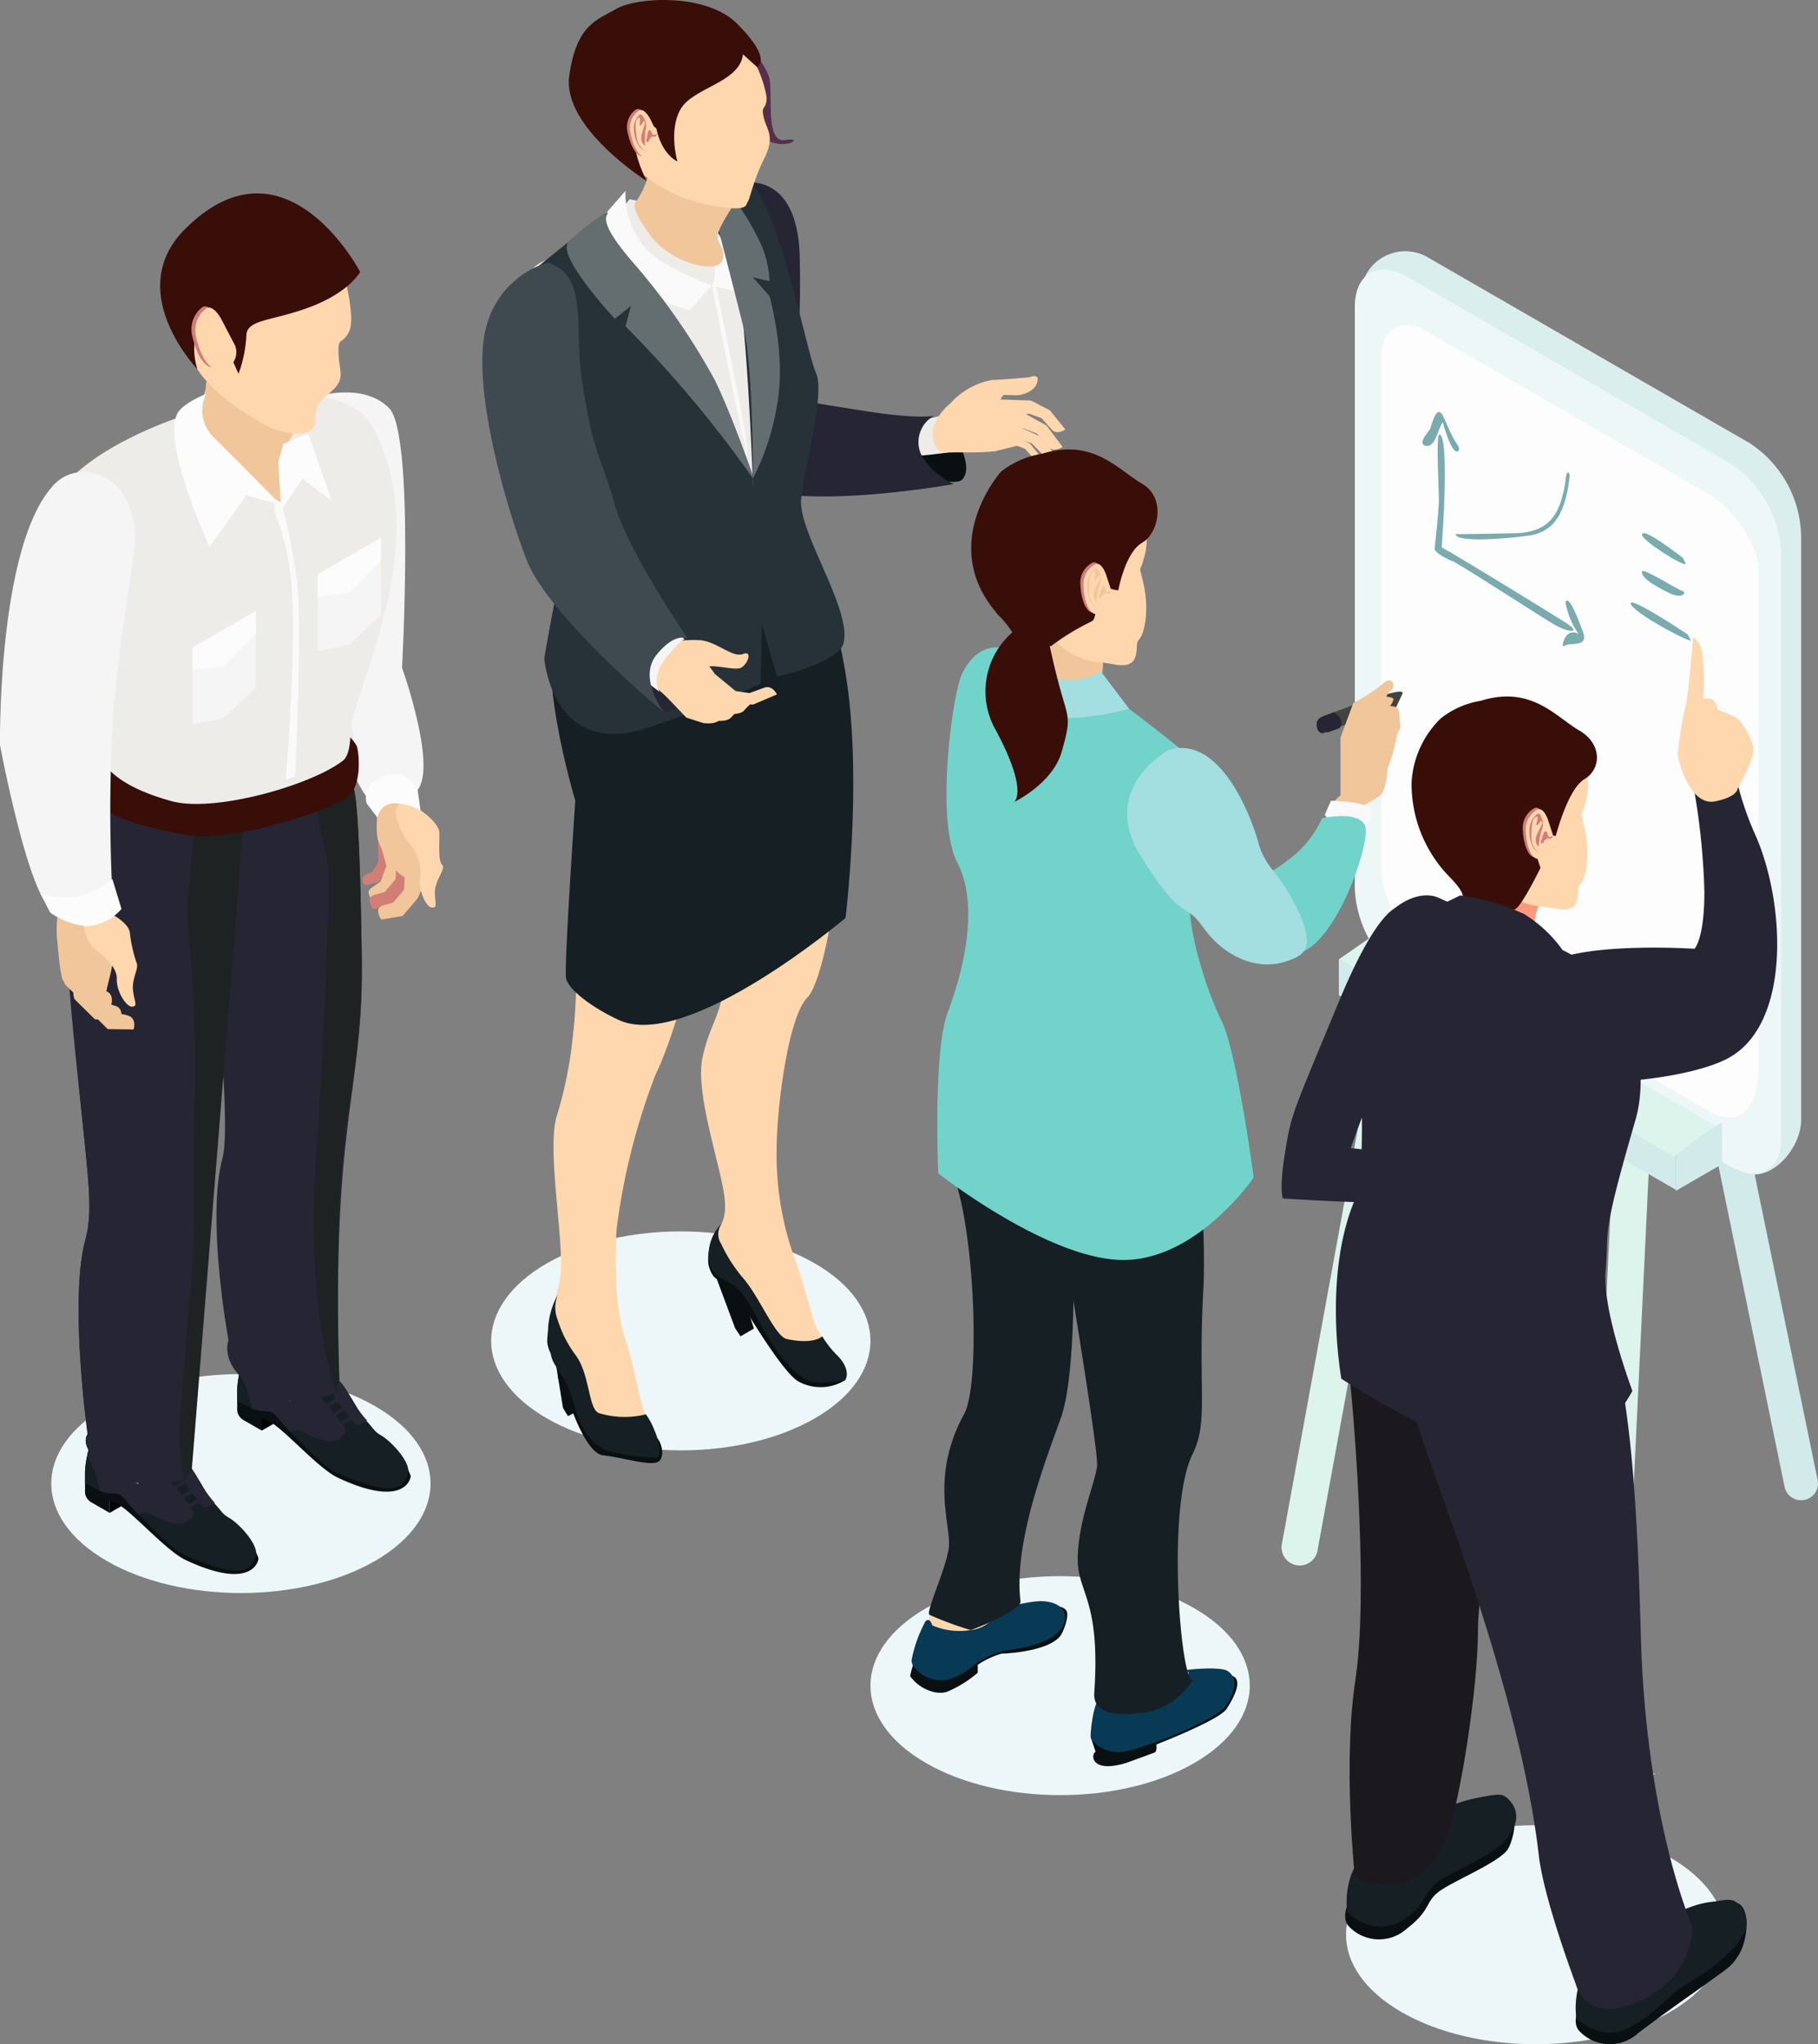 <svg xmlns="http://www.w3.org/2000/svg" xmlns:xlink="http://www.w3.org/1999/xlink" width="152.911" height="171.95" viewBox="0 0 152.911 171.95"><rect x="0" y="0" width="152.911" height="171.95" fill="#808080" stroke="none"/><defs><clipPath id="a"><rect width="152.911" height="171.95" fill="none"/></clipPath><clipPath id="c"><rect width="0.625" height="2.077" fill="none"/></clipPath></defs><g clip-path="url(#a)"><path d="M266.907,400.726c-6.23,3.6-6.23,9.43,0,13.026s16.33,3.6,22.559,0,6.227-9.43,0-13.023S273.137,397.133,266.907,400.726Z" transform="translate(-257.923 -282.451)" fill="#edf7f9" style="mix-blend-mode:multiply;isolation:isolate"/><path d="M266.907,400.726c-6.23,3.6-6.23,9.43,0,13.026s16.33,3.6,22.559,0,6.227-9.43,0-13.023S273.137,397.133,266.907,400.726Z" transform="translate(-220.923 -294.451)" fill="#edf7f9" style="mix-blend-mode:multiply;isolation:isolate"/><path d="M266.907,400.726c-6.23,3.6-6.23,9.43,0,13.026s16.33,3.6,22.559,0,6.227-9.43,0-13.023S273.137,397.133,266.907,400.726Z" transform="translate(-189.021 -265.451)" fill="#edf7f9" style="mix-blend-mode:multiply;isolation:isolate"/><path d="M266.907,400.726c-6.23,3.6-6.23,9.43,0,13.026s16.33,3.6,22.559,0,6.227-9.43,0-13.023S273.137,397.133,266.907,400.726Z" transform="translate(-149.021 -244.5)" fill="#edf7f9" style="mix-blend-mode:multiply;isolation:isolate"/><g transform="translate(0 0.001)"><g clip-path="url(#a)"><path d="M54.875,78.453c-.073.111-.711.047-1.136.521-.636.707-1.05,2.075-.427,2.7a3.487,3.487,0,0,0,4.9.173c2.036-1.562,1.488-2.226,2.719-3.125s5.168-2.491,5.783-3.582,1.029-4.045-.487-4.235-5.951-.593-11.35,7.55" transform="translate(60.138 80.362)" fill="#0a0f11"/><path d="M54.606,75.262a15.065,15.065,0,0,0-1.133,2.126,6.888,6.888,0,0,0-.356,3.223s2,2.036,4.352.824c2.4-1.238,1.866-2.594,3.644-3.622s4.051-1.983,5.046-2.978,1.817-2.51.438-3.8c-.438-.41-.747-.41-2.662-.021-2.041.414-4.647,1.793-6.163,1.125s-3.166,3.127-3.166,3.127" transform="translate(60.202 80.238)" fill="#161f23"/><path d="M63.974,82.6c-.075.111-.715.047-1.144.525-.64.711-1.059,2.09-.429,2.717a3.513,3.513,0,0,0,4.933.175c2.049-1.575,5.074-3.674,6.314-4.579s1.629-1.08,2.25-2.177,1.035-4.077-.491-4.267-6-.6-11.433,7.606" transform="translate(70.445 85.007)" fill="#0a0f11"/><path d="M63.645,79.439A15.006,15.006,0,0,0,62.5,81.582a6.937,6.937,0,0,0-.359,3.247s2.017,2.049,4.384.828c2.419-1.247,3.178-2.719,4.974-3.755a16.64,16.64,0,0,0,3.78-2.892c1-1,1.829-2.532.44-3.834-.44-.412-.751-.412-2.681-.019-2.056.416-4.681,1.806-6.207,1.133s-3.189,3.149-3.189,3.149" transform="translate(70.445 84.94)" fill="#161f23"/><path d="M16.808,34.24,16.437,35.4a.539.539,0,0,1-.032.07l-.668,1.033a.294.294,0,0,1-.166.12l-.862.235a.286.286,0,0,1-.333-.149c-.109-.222-.192-.559.164-.7L15,35.826a.3.3,0,0,0,.139-.115l.44-.7a.3.3,0,0,0,.045-.16l-.036-1.437a.286.286,0,0,1,.346-.288A1.14,1.14,0,0,1,16.8,34.17Z" transform="translate(16.203 37.57)" fill="#d27e76"/><path d="M17.513,34.089l-.173,1.7-.713,1.787-1.6.867s-.958-.7-.228-1.193l.728-.5.5-1.317-.651-2.369A1.65,1.65,0,0,1,17.483,34Z" transform="translate(16.476 37.406)" fill="#f1c69b"/><path d="M18.585,35.138,17.876,36.7l-1.249,1.462-1.8.307s-.683-.967.166-1.2l.847-.235.9-1.086.141-2.455a1.65,1.65,0,0,1,1.7,1.558Z" transform="translate(16.534 37.992)" fill="#d27e76"/><path d="M17.944,32.886s-1.819-2.118-2.5-1.441-.668,2.918-.527,3.58,2.071,4.666,3.731,3.006c.433-.435.99-2.833-.709-5.144" transform="translate(16.843 35.525)" fill="#f1c69b"/><path d="M18.916,35.558l-.709,1.558-1.249,1.462-1.8.307s-.683-.967.166-1.2l.85-.237.9-1.084.141-2.455a1.65,1.65,0,0,1,1.7,1.558Z" transform="translate(16.909 38.468)" fill="#f1c69b"/><path d="M12.7,19.4c.181-1.518,1.462-4.13,3.8-2.783s3.055,4.337,2.8,8.331-1.526,9.937-.717,12.314,1.742,1.7,1.742,6.118.85,6.372.85,6.372l-2.591.6S13.868,40.233,13.7,38.7c0,0-1.744-13.015-.995-19.307" transform="translate(14.2 18.425)" fill="#f1c69b"/><path d="M16.541,32.791a.274.274,0,0,0,.034.036.274.274,0,0,1-.034-.036" transform="translate(18.767 37.203)" fill="#a6c3d0"/><path d="M16.421,32.539a.734.734,0,0,0,.043.2.734.734,0,0,1-.043-.2" transform="translate(18.631 36.917)" fill="#a6c3d0"/><path d="M16.614,32.865l.03.028-.03-.028" transform="translate(18.85 37.287)" fill="#a6c3d0"/><path d="M16.909,31.836s2.359,1.321,2.359,2.455-.094,2.312.237,2.643-.613,1.274-.613,2.265.235,1.321-.237,1.321-1.18-1.415-.99-2.5a3.807,3.807,0,0,0-.943-2.927c-.544-.542-1.323-2.406-1.087-2.877s.386-.956,1.274-.378" transform="translate(17.689 35.821)" fill="#ffd7af"/><path d="M20.822,49.11c2.058-1.648-1.108-10.485-1.108-10.485s1.084-19.672-1.1-21.854-6-.976-6-.976S11.052,42.316,17,49.849c.412.521,1.259-.837,1.906-.98.728-.16,1.537.542,1.913.241" transform="translate(14.102 17.544)" fill="#f6f5f5"/><path d="M13.214,55.369v.472l-2.9,1.674V56.426Z" transform="translate(11.704 62.82)"/><path d="M9.36,55.745c.013.288.307-.871.689-.651l1.368,1.676v1.089l-1.464-.843a1.109,1.109,0,0,1-.578-.681,2.033,2.033,0,0,1-.015-.589" transform="translate(10.603 62.476)" fill="#0a0f11"/><path d="M9.345,56.39v1.358a8.138,8.138,0,0,0,2.4,1.2c1.076.2,4.291,4.024,6.071,4.858,5.595,2.623,6.16.07,6.118-.166A5.227,5.227,0,0,0,21.7,60.958c-1.072-.617-2.066-2.717-2.579-3.546s-1.688-2.568-2.523-2.085a34.059,34.059,0,0,0-2.788,2.085s-2.747-1.494-3.187-2.243a5.808,5.808,0,0,1-.587-1.851,10.99,10.99,0,0,0-.689,3.072" transform="translate(10.603 60.493)" fill="#0a0f11"/><path d="M10.247,55.451a5.628,5.628,0,0,1-.572-1.759,1.61,1.61,0,0,1,.572-.446c.873-.5,2.092.145,2.892.946a19.4,19.4,0,0,0,2.5,1.8c-.931.657-2.2,1.7-2.2,1.7s-2.747-1.494-3.187-2.243" transform="translate(10.977 60.21)" fill="#ab4003"/><path d="M10.938,53.225a1.2,1.2,0,0,0-.613.156,1.859,1.859,0,0,0-.487.35,5.368,5.368,0,0,0,.542,1.642,16.182,16.182,0,0,0,3.507,2.438l1.966-1.522A25.778,25.778,0,0,1,13.027,54.3a3.35,3.35,0,0,0-2.09-1.076m0-.156a3.465,3.465,0,0,1,2.2,1.123,28.309,28.309,0,0,0,2.984,2.085L13.9,58s-3.215-1.8-3.657-2.544a5.686,5.686,0,0,1-.572-1.759,1.61,1.61,0,0,1,.572-.446,1.358,1.358,0,0,1,.692-.177" transform="translate(10.976 60.211)" fill="#e0a273"/><path d="M9.345,56.39v.984c.011,0,.576.252,1.23.606.61.331,1.522.085,1.906.465.239.237.824.993,1.373,1.535,1.227,1.217,2.717,2.912,3.966,3.452,4.207,1.821,5.486,1.556,5.9-.011.237-.907-1.409-2.677-2.261-3.17-.621-.359-.54-.485-1.311-1.3a7.542,7.542,0,0,1-1.027-1.533,7.74,7.74,0,0,0-1.5-1.864c-.354-.275-.713-.4-1.022-.224q-.16.093-.365.231l-.224.156c-.929.657-2.2,1.7-2.2,1.7s-2.747-1.5-3.187-2.246a5.645,5.645,0,0,1-.574-1.759l-.013-.092a14.041,14.041,0,0,0-.506,1.7,6.48,6.48,0,0,0-.184,1.373" transform="translate(10.603 60.493)" fill="#161f23"/><path d="M9.431,55.017a1.6,1.6,0,0,0,.081.173,7.956,7.956,0,0,1,.967,2.79c.608.329,1.526.077,1.9.465.258.265.856,1.04,1.373,1.535.7-.433,1.242.137,2.092.478,1.518.608,1.934.175,2.29-.179a.577.577,0,0,0,.177-.677s-2.226-3.157-2.837-3.157a.872.872,0,0,1-.228-.056c-.07.049-.444.154-.521.209a4.849,4.849,0,0,0-1.018.813s-2.747-1.5-3.187-2.246a5.563,5.563,0,0,1-.572-1.757l-.015-.092a14.041,14.041,0,0,0-.506,1.7" transform="translate(10.7 60.493)" fill="#262533"/><path d="M13.3,55.593s1.665,2.382,2.064,2.781c.2.2.854-.263,1-.314A9.419,9.419,0,0,1,15.2,56.466c-.322-.519-1.074-2.162-2.141-2.314-.717.216.233,1.441.233,1.441" transform="translate(14.518 61.439)" fill="#262533"/><path d="M13.38,56.732a.15.15,0,0,0,.077-.021l1.037-.587a.151.151,0,0,0,.07-.092.155.155,0,0,0-.145-.194.156.156,0,0,0-.075.019l-1.042.591a.15.15,0,0,0-.055.207.145.145,0,0,0,.132.077" transform="translate(15.008 63.352)" fill="#262533"/><path d="M13.138,56.353a.148.148,0,0,0,.073-.019l1.042-.593a.15.15,0,0,0,.056-.2.145.145,0,0,0-.132-.077.15.15,0,0,0-.077.021l-1.037.589a.153.153,0,0,0-.058.207.158.158,0,0,0,.134.077" transform="translate(14.731 62.922)" fill="#262533"/><path d="M12.894,55.973a.144.144,0,0,0,.077-.021l1.037-.587a.153.153,0,0,0,.055-.207.146.146,0,0,0-.132-.079.137.137,0,0,0-.075.021l-1.04.589a.151.151,0,0,0-.058.2.148.148,0,0,0,.134.079" transform="translate(14.455 62.491)" fill="#262533"/><path d="M12.649,55.594a.137.137,0,0,0,.075-.021l1.04-.589a.141.141,0,0,0,.07-.09.151.151,0,0,0-.015-.117.144.144,0,0,0-.13-.077.157.157,0,0,0-.079.021l-1.037.589a.152.152,0,0,0,.077.284" transform="translate(14.178 62.061)" fill="#262533"/><path d="M7.217,58.614v.472l-2.9,1.674V59.67Z" transform="translate(4.9 66.501)"/><path d="M3.363,58.989c.013.288.307-.871.689-.651L5.42,60.014V61.1l-1.464-.845a1.116,1.116,0,0,1-.578-.681,2.033,2.033,0,0,1-.015-.589" transform="translate(3.799 66.157)" fill="#0a0f11"/><path d="M3.349,59.634v1.358a8.078,8.078,0,0,0,2.4,1.2c1.074.2,4.288,4.024,6.071,4.858,5.593,2.623,6.156.07,6.116-.167A5.207,5.207,0,0,0,15.7,64.2c-1.069-.617-2.066-2.717-2.579-3.543s-1.686-2.57-2.521-2.088a33.7,33.7,0,0,0-2.79,2.088s-2.745-1.5-3.189-2.246a5.9,5.9,0,0,1-.585-1.851,11.018,11.018,0,0,0-.687,3.072" transform="translate(3.8 64.174)" fill="#0a0f11"/><path d="M4.25,58.7a5.645,5.645,0,0,1-.572-1.759,1.61,1.61,0,0,1,.572-.446c.873-.5,2.092.145,2.892.946a19.4,19.4,0,0,0,2.5,1.8c-.931.655-2.2,1.7-2.2,1.7S4.69,59.445,4.25,58.7" transform="translate(4.173 63.891)" fill="#ab4003"/><path d="M4.94,56.469a1.2,1.2,0,0,0-.613.156,1.859,1.859,0,0,0-.487.35,5.428,5.428,0,0,0,.542,1.641A16.182,16.182,0,0,0,7.89,61.054l1.966-1.522a25.521,25.521,0,0,1-2.824-1.987A3.361,3.361,0,0,0,4.94,56.469m0-.156a3.465,3.465,0,0,1,2.2,1.123,28.535,28.535,0,0,0,2.984,2.085L7.9,61.24S4.69,59.444,4.248,58.7a5.628,5.628,0,0,1-.57-1.759,1.578,1.578,0,0,1,.57-.446,1.358,1.358,0,0,1,.692-.177" transform="translate(4.173 63.891)" fill="#e0a273"/><path d="M3.349,59.634v.984c.011,0,.576.252,1.23.606v0c.61.329,1.52.083,1.9.463.241.239.826.993,1.375,1.535,1.227,1.217,2.717,2.912,3.966,3.452,4.207,1.821,5.486,1.556,5.9-.011.239-.907-1.407-2.677-2.258-3.17-.621-.359-.54-.485-1.311-1.3a7.483,7.483,0,0,1-1.027-1.533,7.74,7.74,0,0,0-1.5-1.863c-.354-.275-.713-.4-1.022-.224-.107.062-.231.139-.365.231l-.224.156c-.929.657-2.2,1.7-2.2,1.7s-2.747-1.5-3.189-2.246a5.686,5.686,0,0,1-.572-1.759l-.013-.092a14,14,0,0,0-.506,1.7,6.442,6.442,0,0,0-.184,1.37" transform="translate(3.8 64.174)" fill="#161f23"/><path d="M3.434,58.262a1.6,1.6,0,0,0,.081.173,7.956,7.956,0,0,1,.967,2.79c.608.329,1.526.077,1.9.465.258.265.856,1.04,1.373,1.535.7-.433,1.242.137,2.092.478,1.518.608,1.936.175,2.29-.179a.574.574,0,0,0,.175-.677S10.092,59.69,9.481,59.69a.872.872,0,0,1-.228-.055c-.07.049-.444.154-.521.209a4.85,4.85,0,0,0-1.018.813s-2.747-1.5-3.187-2.243a5.588,5.588,0,0,1-.572-1.759l-.015-.092a14.041,14.041,0,0,0-.506,1.7" transform="translate(3.896 64.175)" fill="#262533"/><path d="M7.3,58.838s1.665,2.382,2.064,2.781c.2.2.854-.263.995-.314a9.67,9.67,0,0,1-1.153-1.595c-.32-.519-1.072-2.162-2.139-2.314-.717.216.233,1.441.233,1.441" transform="translate(7.715 65.121)" fill="#262533"/><path d="M7.383,59.976a.15.15,0,0,0,.077-.021L8.5,59.366a.141.141,0,0,0,.07-.09.145.145,0,0,0-.013-.115.151.151,0,0,0-.132-.079.156.156,0,0,0-.075.019l-1.042.591a.15.15,0,0,0-.055.207.147.147,0,0,0,.132.077" transform="translate(8.203 67.033)" fill="#262533"/><path d="M7.141,59.6a.148.148,0,0,0,.073-.019l1.042-.593a.15.15,0,0,0,.056-.2.145.145,0,0,0-.132-.077.15.15,0,0,0-.077.021l-1.037.589a.153.153,0,0,0-.058.207.158.158,0,0,0,.134.077" transform="translate(7.927 66.603)" fill="#262533"/><path d="M6.9,59.218a.144.144,0,0,0,.077-.021l1.037-.589a.152.152,0,0,0,.058-.2.148.148,0,0,0-.134-.079.137.137,0,0,0-.075.021l-1.04.589a.151.151,0,0,0-.058.2.149.149,0,0,0,.134.079" transform="translate(7.651 66.173)" fill="#262533"/><path d="M6.652,58.838a.137.137,0,0,0,.075-.021l1.04-.589a.141.141,0,0,0,.07-.09.152.152,0,0,0-.015-.117.147.147,0,0,0-.13-.077.183.183,0,0,0-.079.021l-1.037.589a.15.15,0,0,0-.055.207.153.153,0,0,0,.132.077" transform="translate(7.374 65.742)" fill="#262533"/><path d="M9.314,48.751c.425,4.1.98,11.636.467,13.5-1.4,5.132.5,15.346.5,15.346s-1.074,2.47,3.5,4.818c1.567.809,5.593-.356,5.593-.356l.222-1.165c-.668-22.274,2.051-23.916,1.889-35.487-.237-17.612-.935-14.148-.935-14.148s-2.085.4-4.47,1.125c-2.988.909-6.444,2.322-6.92,4.1-2.111,7.847-1.294-1.661.154,12.265" transform="translate(8.939 35.151)" fill="#262533"/><path d="M4.087,84.36s-1.276,1.464,3.294,3.821c1.456.741,4.843.051,4.843.051l.613-.824,4.308-53.721s-4.222-2.218-5.057-1.6c-1.217.892.758,4.745.316,5.008-.749.453-4.92,2.188-4.92,2.188s-1.94-6.359-2.792-3.157C2.58,43.97,2.384,45.869,3.831,59.8c.427,4.1.587,6.271.077,8.137C2.5,73.064,4.087,84.36,4.087,84.36" transform="translate(3.288 36.279)" fill="#1e2223"/><path d="M13.477,37.289c.425,2.128-.568,20.6-.818,23.621C11.465,75.327,14.286,82.2,14.286,82.2l.22-1.165c-.82-23.839,2.053-23.914,1.891-35.487C16.158,27.935,15.46,31.4,15.46,31.4s-.685-1-3.07-.275a44.976,44.976,0,0,0,1.087,6.167" transform="translate(14.029 35.011)" fill="#1e2223"/><path d="M4.4,85.739S3.128,87.2,7.7,89.56c1.456.741,4.843.051,4.843.051a23.019,23.019,0,0,1-.442-3.778c0-1.627,1.223-14.739,1.223-17.081s-.1-7.138.109-11.981-.67-15.258-.67-15.258.937-9.768.5-9.505c-.749.453-4.327-.5-4.327-.5S4.69,29.29,3.841,32.49c-2.111,7.849-1.14,14.759.307,28.685.427,4.1.587,6.271.077,8.137C2.812,74.443,4.4,85.739,4.4,85.739" transform="translate(2.971 34.9)" fill="#262533"/><path d="M5.7,47.257c-.525,2.167,11.614,4.3,11.614,4.3a56.992,56.992,0,0,0,10.487-5.072,5.43,5.43,0,0,0,.245-3.176c0-1.048,1.776-5.046,3.018-10.479.687-3,1.738-9.552-1.449-14.861a3.575,3.575,0,0,0-.965-1.035,6.82,6.82,0,0,0-2.431-1.048C19.118,14.154,4.667,19.748,2.968,24.72-1.869,38.87,5.822,48.138,5.055,51.176c.166.073.476-3.977.649-3.919" transform="translate(1.543 17.657)" fill="#edece9"/><path d="M17.21,18.327s-1.987,2.9-1.966,3.759.231,3.663.231,3.663-2.89-2.4-5.091-3.913a7.47,7.47,0,0,1-3.129-4.284,2.225,2.225,0,0,0,1.834-2.173c-.045-1.827,8.122,2.948,8.122,2.948" transform="translate(8.23 16.976)" fill="#f1c69b"/><path d="M11.393,17.954l-.427,1.539.243,4.045L13,20.891,15.434,22.7l-1.951-5.614Z" transform="translate(12.442 19.384)" fill="#fcfcfc"/><path d="M21.037,13.812s1.01,3.667.421,4.813-.918.331-.884,1.772.564,2.045-.342,2.991S18.61,24.352,18.648,26s-2.532,1.383-4.312.412-5.326-3.27-6.1-5.618S3.764,8.913,14.11,8.2c4.752-.327,6.927,5.61,6.927,5.61" transform="translate(7.895 9.29)" fill="#ffd7af"/><path d="M23.133,14.23s-.916,1.695-4.173,2.931-5.4,1.018-5.4,2.451A10.974,10.974,0,0,1,12.9,22.8s-2.628-6.254-3.356-4.037a5.413,5.413,0,0,0-.1,3.646S3.158,15.867,8.394,10.631c8.457-8.457,14.739,3.6,14.739,3.6" transform="translate(7.161 8.647)" fill="#3a0e08"/><path d="M9.771,13.145c-.021-.047-.73-1.443-1.362-.973a2.333,2.333,0,0,0-.779,2.491c.254,1.155.9,2.564,1.691,2.525s1.035.058,1.443-.57a1.566,1.566,0,0,0,.128-1.326Z" transform="translate(8.569 13.699)" fill="#d27e76"/><path d="M9.923,13.192c-.021-.047-.73-1.443-1.362-.973a2.333,2.333,0,0,0-.779,2.491c.254,1.155.9,2.564,1.691,2.525s1.037.058,1.443-.57a1.566,1.566,0,0,0,.128-1.326Z" transform="translate(8.742 13.752)" fill="#ffd7af"/><path d="M9.109,13.315s-.222.7-.3,1.01a1.476,1.476,0,0,0,.013,1.042,3.448,3.448,0,0,0,.331.388,10.735,10.735,0,0,1,0-1.682,1.626,1.626,0,0,0-.111-1.208c-.213-.333-.395-.764-.694-.352a2.016,2.016,0,0,0-.44,1.595,3.393,3.393,0,0,0,.717,1.821,2.364,2.364,0,0,0,.8.463,1.942,1.942,0,0,1-1.123-1.176c-.207-.83-.331-2.124-.085-2.354s.28-.28.318.034-.12.79.1.628.226-.6.369-.427.1.22.1.22" transform="translate(8.948 14.004)" fill="#ffd7af"/><path d="M8.6,13.807s.085-.692.228-.675.175.017.275.243.12.314.331.241.354-.263.181.055-.239-.011-.542.216-.186.517-.4.546-.109-.446-.047-.583Z" transform="translate(9.696 14.898)" fill="#ffd7af"/><path d="M26,29.793a3.8,3.8,0,0,0-.549-.736s-.023,1.494-.613,1.953c-2.66,2.071-10.818,4.4-14.413,3.413-3.891-1.063-5.595-2.576-5.96-3.778s-1.494,1.966-.568,3.492,3.356,2.3,7.625,3.108c4.026.76,12.8-2.235,13.851-3.283s.815-3.6.625-4.169" transform="translate(4.013 32.967)" fill="#3a0e08"/><path d="M1.262,24.7c.2-1.688,3.55-6.726,6.148-5.225s2.307,5.563,2.024,10-4.15,10.3-3.251,12.942,1.936,1.889,1.936,6.8.946,7.083.946,7.083l-2.882.66S.942,45.72.754,44.021c0,0-.324-12.329.508-19.322" transform="translate(0.785 21.781)" fill="#f1c69b"/><path d="M2.265,37.132s.209,3.01.523,3.283a14.6,14.6,0,0,0,1.439.909l2.167-.152s.194-.85-.448-1.089a2.728,2.728,0,0,0-1.413-.043l-.843-.926.371-1.507Z" transform="translate(2.57 42.129)" fill="#f1c69b"/><path d="M2.668,37.548s-.324,2.369-.034,2.668,1.7,1.682,1.7,1.682l2.171.028s.265-.83-.354-1.123a2.738,2.738,0,0,0-1.407-.158l-.762-.993.493-1.471Z" transform="translate(2.852 42.601)" fill="#f1c69b"/><path d="M3.044,38.128S2.72,40.5,3.01,40.8s1.7,1.682,1.7,1.682l2.171.028s.265-.83-.354-1.123a2.738,2.738,0,0,0-1.407-.158l-.762-.993.493-1.471Z" transform="translate(3.278 43.259)" fill="#f1c69b"/><path d="M3.55,38.637s-.324,2.369-.034,2.668,1.7,1.682,1.7,1.682l2.171.028s.265-.83-.354-1.123a2.738,2.738,0,0,0-1.407-.158l-.762-.993.553-2.333Z" transform="translate(3.852 43.578)" fill="#f1c69b"/><path d="M5.691,36.985S3.7,34.607,2.939,35.349s-.783,3.234-.636,3.968,2.235,5.215,4.1,3.392c.489-.476,1.14-3.131-.715-5.725" transform="translate(2.532 39.943)" fill="#f1c69b"/><path d="M4.542,35.854s2.5,1,2.653,2.115a11.888,11.888,0,0,0,.581,2.581c.188.425-.44,1.338-.31,2.318s.408,1.274-.06,1.336S6.056,42.96,6.1,41.862,4.658,39.668,4.049,39.2a3.82,3.82,0,0,1-.717-2.809c.173-.5.258-1,1.21-.54" transform="translate(3.725 40.474)" fill="#ffd7af"/><path d="M11.4,20.011l-.589-.369v1.114a21.023,21.023,0,0,1,1.494,7.236c.318,4.841-.542,15.309-.542,15.309l.786-.275s.617-12.481.164-16.366A50.341,50.341,0,0,0,11.4,20.011" transform="translate(12.271 22.285)" fill="#fbfafa"/><path d="M12.918,30.564l-2.664,2.487-2.666.589V27.151l5.33-3.078Z" transform="translate(8.609 27.311)" fill="#f6f5f5"/><path d="M12.918,25.977,10.26,28.694l-2.673.359v-1.9l5.33-3.078Z" transform="translate(8.609 27.311)" fill="#fcfcfc"/><path d="M17.845,27.682l-2.664,2.487-2.666.589V24.269l5.33-3.078Z" transform="translate(14.199 24.042)" fill="#f6f5f5"/><path d="M17.845,23.1l-2.658,2.717-2.673.359v-1.9l5.33-3.078Z" transform="translate(14.199 24.042)" fill="#fcfcfc"/><path d="M8.654,19s2.173.685,2.673,4.359C11.589,25.271,9.774,33,9.413,40.946c-.329,7.268.045,13.109.045,13.109S6.327,56.5,4.35,55.363,0,41.582,0,41.582-.229,25.145,4.34,19.9A3.456,3.456,0,0,1,8.654,19" transform="translate(0 21.095)" fill="#f6f5f5"/><path d="M15.835,24.853s-3.55-3.595-5.471-5.514a3.19,3.19,0,0,1-.837-3.81s-2.062.792-2.455,1.742C5.941,20,9.835,28.379,9.835,28.379l3.1-4.333Z" transform="translate(7.791 17.618)" fill="#fcfcfc"/><path d="M8.411,37.149A4.3,4.3,0,0,1,5.583,38.6a6.352,6.352,0,0,1-3.172-1.151l-.818-1.605a8,8,0,0,0,3.191.28,8.95,8.95,0,0,0,2.867-1.479Z" transform="translate(1.807 39.309)" fill="#fcfcfc"/><path d="M19.017,33.579l-.256-1.763a2.262,2.262,0,0,0-3.43-.826,1.741,1.741,0,0,0-.85,1.989l.909,1.2a1.445,1.445,0,0,1,1.533-1.2,4.541,4.541,0,0,1,2.094.6" transform="translate(16.358 34.597)" fill="#fcfcfc"/><path d="M35.221,18.332l4.024-1.887s.99.158,1.616,1.757,1.025,2.713.391,3.464-5.123-.754-5.123-.754l-1.142-2.779Z" transform="translate(39.695 18.657)" fill="#0a0f11"/><path d="M31.982,7.831c-4.436-2.177-4.709,9.6-3.556,13.047s.581,2.909,1.733,6.355,6.188,2.346,9.981,2.636a42.849,42.849,0,0,0,8.44-.457l.86-3.629s-5.787,2.239-8.681.687a7.239,7.239,0,0,0-6.7.245s.973-11.779.92-13.533c-.092-2.991-.421-4.086-3-5.351" transform="translate(31.594 8.581)" fill="#edece9"/><path d="M36.768,18.412a4.434,4.434,0,0,1,2.194-2.6,5,5,0,0,1,3.686.337s1.215,1.539-.241,3.953c-.256.421-3.488.25-4.427.312-1.469.1-1.212-2-1.212-2" transform="translate(41.697 17.655)" fill="#ffd7af"/><path d="M39.632,16.228l-.459-.493,3.082.1,1.605.826,1.3,1.612s-.709.514-1.165-.013-.85-.943-.85-.943l-1.05-.376-2.132.429Z" transform="translate(44.445 17.852)" fill="#ffd7af"/><path d="M39.095,16.654l.115-.013,2.747-.318,1.714.956,1.347,1.8s-.788.532-1.264-.058-.888-1.057-.888-1.057l-1.125-.446-2.331.386Z" transform="translate(44.357 18.519)" fill="#ffd7af"/><path d="M39.156,17.316l.094-.019,2.241-.435,1.471.679,1.225,1.394s-.615.489-1.044.034-.8-.813-.8-.813l-.956-.3-1.893.467Z" transform="translate(44.426 19.129)" fill="#ffd7af"/><path d="M39.588,17.49l.066-.009,1.577-.239,1.008.521.813,1.01s-.444.322-.73-.009-.534-.591-.534-.591l-.657-.237-1.992.487Z" transform="translate(44.408 19.562)" fill="#ffd7af"/><path d="M31.085,7.268s5-1.332,5,6.658a78.462,78.462,0,0,1-.6,11.51s2.028.356,6.344,1.025,5.546.356,5.546.356a2.544,2.544,0,0,0-1.091,3.257,5.97,5.97,0,0,0,2.756,2.489s-16.389,2.978-18.874-1.121-4.9-22.637.918-24.174" transform="translate(31.188 8.151)" fill="#262533"/><path d="M29.446,8.647a15.038,15.038,0,0,1-5.179,4.305c-3.375,1.6-3.926.79-3.341,7.221s5.93,12.438,5.93,16.874c0,.877-1.6,3.966-2.771,5.887S25.1,53.427,25.1,53.427s-4.589.66,3.1-1.178,20.618-5.085,16.622-12.026C43.709,38.3,41.159,36.674,41.66,34s3.565-9.533,2.1-13.706C41.84,14.827,41.393,9.224,38.789,7.721s-3.4.342-5.285.926a8.383,8.383,0,0,1-4.058,0" transform="translate(23.513 8.104)" fill="#edece9"/><path d="M29.708,56.219l1.127-.655-1.987-6.041-.134,3.484Z" transform="translate(32.577 56.187)" fill="#0a0f11"/><path d="M28.23,48.857a4.509,4.509,0,0,0-.292,2.068c.26,1.072.7,1.219.7,1.219l1.55,4.15.453.679-.593-3.919s3.938,6.833,5.435,7.7a3.866,3.866,0,0,0,3.936-.085c.5-.506-2.5-2.758-2.867-2.967a32.428,32.428,0,0,0-3.422-.777Z" transform="translate(31.645 55.432)" fill="#0a0f11"/><path d="M26.844,28.293c1-3.206,10.775-5.262,10.775-5.262s1.838,1.37,2.675,11-1.215,22.116-2.843,23.745S34.864,67.134,34.864,70.6a25.715,25.715,0,0,0,1.415,8.844c1.008,2.5,1.62,5.864,2.092,6.335s.493,3.514-.416,4.041-5.085-6.835-6.248-8-2.344-2.7-2.186-3.661c.162-.99,1.08-1.022,1-3.084-.1-2.51-2.594-9.11-1.883-12.285s1.631-3.266,1.966-7.411-.958-19.914-.958-19.914Z" transform="translate(30.457 26.13)" fill="#ffd7af"/><path d="M34.509,57.946c-.98-.211-2.314-3.575-3.663-5.112a12.7,12.7,0,0,1-1.859-2.9,1.474,1.474,0,0,1,.088-1.735,3.69,3.69,0,0,0-1.08,3.283c.461,1.846,1.661,1.074,2.946,2.882,1.315,1.853,2.662,5.7,5.469,7.138a7.205,7.205,0,0,0,2.988-.085c.239-.241.342-1.108-.621-2.068a8.685,8.685,0,0,1-1.287-1.629s-.67.724-2.98.226" transform="translate(31.665 54.685)" fill="#161f23"/><path d="M22.815,59.383l1.159-.6-1.667-6.135-.318,3.471Z" transform="translate(24.948 59.738)" fill="#0a0f11"/><path d="M21.982,51.965a4.515,4.515,0,0,0-.4,2.049c.2,1.084.636,1.255.636,1.255l.675,4.19.416.7-.388-3.945c-.32.882,1.618,7.057,3.343,7.243,1.671.177,4.156.995,4.72.487.532-.478.128-1.752-.224-1.981s-4.305-1.684-4.305-1.684Z" transform="translate(24.456 58.958)" fill="#0a0f11"/><path d="M25.744,26.837c1.168-3.149,8.391-1.6,8.391-1.6s.809,3.676,1.14,13.337S31.518,60.07,30.427,62.1a55.293,55.293,0,0,0-3.321,13.19c-.181,3.46,0,6.967.715,9.044.873,2.547,1.311,5.941,1.757,6.436s-.051,2.6-1.067,2.871c-3.232.85-4.28-5.949-5.383-7.174.324.361-2.158-1.782-.83-6.8.643-2.429-1.114-10.792-.235-13.924A34.322,34.322,0,0,0,23.471,58.6c.551-4.122.4-20.71.4-20.71Z" transform="translate(24.745 28.2)" fill="#ffd7af"/><path d="M25.947,61.016c-.969-.263-.786-3.341-2.051-4.946A9.754,9.754,0,0,1,22.442,53.2a2.831,2.831,0,0,1,.011-2.2,6.679,6.679,0,0,0-.807,3.921c.363,1.868.094,1.294,1.281,3.168,1.219,1.919.741,4.446,3.469,6.03a18.471,18.471,0,0,0,4.423.638c.254-.226.254-1.165-.26-2.325a5.664,5.664,0,0,0-.715-1.332,7.365,7.365,0,0,1-3.9-.088" transform="translate(24.48 57.866)" fill="#161f23"/><path d="M42.656,21.751s2.668,2.222,3.953,10.893-.107,19.89-.107,19.89S33.215,63.775,27.445,61.126c-2.162-.99-4.391-2.615-4.463-3.607-.117-1.654.79-14.852.79-14.852s-3.78-12.483-1.14-16.054,20.025-4.86,20.025-4.86" transform="translate(24.615 24.678)" fill="#161f23"/><path d="M28.4,11.4s2.288,11.014,2.566,13.07a63.359,63.359,0,0,1-.186,7.979l-.461.331s.922-6.636.446-8.31-2.713-13.126-2.713-13.126l.348-.175Z" transform="translate(31.824 12.671)" fill="#f9f9f9"/><path d="M30.047,14.073l-2-.5s.344-.348.243-1.633S28.049,9.2,28.049,9.2l1.631.382s1.133,2.769.367,4.487" transform="translate(31.824 10.442)" fill="#fbfafa"/><path d="M26.869,8.477a13.981,13.981,0,0,1,4.784,8.06c.781,4.969,1.191,16.624,1.191,16.624v9.153l2.024,7.036s5.142-1.165,5.59-2.8C41.224,43.738,36.622,37.2,36.9,34.4s2.053-8.824,1.238-10.635S35.113,9.882,32.389,7.478c-2.581-2.278-5.52,1-5.52,1" transform="translate(30.485 7.57)" fill="#263238"/><path d="M40.031,30.032S35.126,23.925,33.6,19.946a34.093,34.093,0,0,0-5.426-9.1A13.67,13.67,0,0,1,26.5,8.789l-5.973,4.8s5.386,17.365,4.389,20.349S22.483,45.4,22.483,45.4s.532,7.112,6.835,6.308c2.591-.333,11.345-4.152,11.345-4.152s.19-6.468.19-8.368c0-1.665-.822-7.832-.822-8.918Z" transform="translate(23.295 9.971)" fill="#263238"/><path d="M25.307,28.458s1.1,3.379,1.919,3.063,1.915-.075,2.811-3.035c.235-.777.068-4.288-2.591-3.268s-2.139,3.24-2.139,3.24" transform="translate(28.666 28.402)" fill="#262533"/><path d="M31.721,28.664a5.8,5.8,0,0,0-.973.875c-.359.442-1.381.28-1.381.28l-1.422-.457L26.25,27.586l1.193-.263Z" transform="translate(29.783 30.999)" fill="#ffd7af"/><path d="M32,28.566a5.8,5.8,0,0,0-.973.875c-.359.442-1.381.28-1.381.28l-1.422-.457-1.353-.986.852-1.052Z" transform="translate(30.485 30.888)" fill="#ffd7af"/><path d="M32.51,28.291a5.8,5.8,0,0,0-.973.875c-.359.442-1.381.28-1.381.28l-1.422-.457L27.381,28l.852-1.052Z" transform="translate(31.066 30.576)" fill="#ffd7af"/><path d="M26.333,25.682a2.912,2.912,0,0,1,2.681-.026,6.462,6.462,0,0,1,2.527,2.263s-1.821,2.907-2.015,3.341-4.466-3.524-4.337-3.81,1.144-1.767,1.144-1.767" transform="translate(28.575 28.764)" fill="#ffd7af"/><path d="M26.042,25.584a10.535,10.535,0,0,1,3.445-.322c1.392.22,2.6,1.477,3.464,1.146s.352.958-.228,1.18-2.69-.44-2.892.017-3.789-2.021-3.789-2.021" transform="translate(29.547 28.601)" fill="#ffd7af"/><path d="M27.758,27.445l.09.068L29.982,29.1l1.887.028,1.989-.847s-.4-.824-1.08-.561-1.249.45-1.249.45L30.377,28l-1.755-1.445Z" transform="translate(31.494 30.128)" fill="#ffd7af"/><path d="M21.664,24.82c1.607,4.186,9.625,10.052,9.625,10.052s-.882-1.14.538-2.9,1.592-1.528,1.592-1.528-6.679-4.457-7.644-7.971-5.719-1.842-4.111,2.344" transform="translate(24.206 23.338)" fill="#f6f5f5"/><path d="M24.519,10.344A7.6,7.6,0,0,0,19.4,15.531c-1.458,4.728,1.488,15.036,3.324,19.818S34.345,48.256,34.345,48.256s-2.307-2.905-.683-4.912S36.3,42,36.3,42s-5.091-7.4-6.195-11.418-1.691-3.753-2.685-10.077c-.777-4.935.593-8.97-2.9-10.163" transform="translate(21.562 11.735)" fill="#3e4a4f"/><path d="M27.887,7.414l2.305,1.052a20.484,20.484,0,0,1,2.29,3.934,9.144,9.144,0,0,1,.606,2.837l-1.4-.318,1.4,1.584s1.43,5.059.623,9.181a20.609,20.609,0,0,1-2.024,6.148s.026-9.311-.781-12.637-3.02-11.781-3.02-11.781" transform="translate(31.64 8.411)" fill="#646d70"/><path d="M30.285,1.859a5.542,5.542,0,0,1,1.859,2.5c.38,1.4-.391,5.6,1.379,5.311s-.154,1.1-2.077-.288-4.483-5.362-1.161-7.524" transform="translate(32.54 2.108)" fill="#572f4d"/><path d="M33.918,9.442S32,12.106,32,12.9s.747.961.374,2.079-4.28.258-6.056-2.162-1.244-2.728-1.244-2.728A7.518,7.518,0,0,0,26.4,6.511c0-1.706,7.514,2.931,7.514,2.931" transform="translate(28.363 6.959)" fill="#f1c69b"/><path d="M23.734,7.1A6.612,6.612,0,0,1,36.345,4.32h0a10.067,10.067,0,0,1,1.206,3.3c0,1.138-.5.593-.248,1.684s.993,1.584.051,3.467-1.215,3.475-1.4,3.665.216.892-3.006.3a12.643,12.643,0,0,1-6.44-3.172,7.768,7.768,0,0,1-1.3-2.31A6.586,6.586,0,0,1,23.734,7.1" transform="translate(26.928 0.553)" fill="#ffd7af"/><path d="M35.09,2.775c0,.435,1.691,2.527-.572,3.834S32.46,7.3,31.587,8.645s-.418,4.673-.418,4.673-1.159-3.631-2.655-2.73.453,4.641.453,4.641-7.127-4.493-6.517-8.85S24.818,1.667,26.457.72s7.5-1.343,10.114,1.272c3.082,3.082,1.667,3.642,1.667,3.642Z" transform="translate(25.428 -0.001)" fill="#3a0e08"/><path d="M26.452,5.147c-.015-.036-.54-1.133-1.042-.781a1.818,1.818,0,0,0-.651,1.921c.177.9.653,2.009,1.268,1.992s.8.066,1.131-.414a1.22,1.22,0,0,0,.124-1.029Z" transform="translate(28.038 4.874)" fill="#d27e76"/><path d="M26.569,5.187c-.015-.036-.54-1.133-1.042-.781a1.818,1.818,0,0,0-.651,1.921c.177.9.653,2.009,1.268,1.992s.8.066,1.131-.414A1.224,1.224,0,0,0,27.4,6.876Z" transform="translate(28.17 4.919)" fill="#ffd7af"/><path d="M25.93,5.272s-.186.542-.254.779a1.137,1.137,0,0,0-.009.809,2.684,2.684,0,0,0,.248.31,8.462,8.462,0,0,1,.036-1.309,1.265,1.265,0,0,0-.064-.939c-.16-.263-.292-.6-.534-.288a1.563,1.563,0,0,0-.369,1.232,2.643,2.643,0,0,0,.523,1.428,1.839,1.839,0,0,0,.617.374,1.5,1.5,0,0,1-.85-.935c-.147-.649-.22-1.654-.026-1.829s.224-.213.248.032-.109.613.066.491.186-.465.295-.327.073.173.073.173" transform="translate(28.332 5.114)" fill="#d27e76"/><path d="M25.518,5.649s.079-.536.19-.521.134.017.209.194.088.248.254.2.28-.2.139.043-.186-.011-.425.16-.154.4-.32.416-.075-.348-.023-.455Z" transform="translate(28.899 5.817)" fill="#d27e76"/><path d="M31.121,1.131s2.54.19,2.085,2.423-4.177,2.63-5.213,4.414-.273,4.406-.273,4.406-1.936-.794-1.936-4.519S27.051.516,31.121,1.131" transform="translate(29.255 1.204)" fill="#3a0e08"/><path d="M33.273,15.486,31.43,17.54a12.474,12.474,0,0,1-5.42-2.739,10.084,10.084,0,0,1-2.564-4.331l2.564-2.952a6.99,6.99,0,0,0,1.844,5.012c1.55,1.55,5.418,2.956,5.418,2.956" transform="translate(26.603 8.529)" fill="#fbfafa"/><path d="M37.994,30.5s-1.746-5.05-3.21-8.043a55.85,55.85,0,0,0-7.147-10.195c-1.138-1.366-2.354-3-1.9-3.727s-2.13,1.193-3.245,2.31,3.891,6.466,3.891,6.466l1.355-1.084-.457,1.718A98.36,98.36,0,0,1,37.994,30.74Z" transform="translate(25.333 9.503)" fill="#646d70"/><path d="M44.249,14.911s-2.472.231-3.166.231a6.149,6.149,0,0,0-3.417,1.866c-.739.973-.226,2.525,1.65,2.164,1.172-.224,2.7-2.766,2.7-2.766l1.24.021s1.27-.124,1.59-1.018-.6-.5-.6-.5" transform="translate(42.368 16.817)" fill="#ffd7af"/><path d="M77.226,87.329A1.418,1.418,0,0,1,75.838,86.2L65.483,35.96a1.42,1.42,0,0,1,2.781-.574L78.617,85.624a1.419,1.419,0,0,1-1.1,1.676,1.467,1.467,0,0,1-.288.03" transform="translate(74.264 38.867)" fill="#d2eaea"/><path d="M68.289,106.951c-.026,0-.049,0-.075,0-.841-.041-1.49-.754-5.842,1.054l3.2-66.663c4.431-3.464,5.1-4.1,5.913-4.1l.075,0c.841.041,1.49.756-2.941,4.246l-3.2,66.661c4.352-1.834,3.678-1.2,2.871-1.2" transform="translate(70.766 42.251)" fill="#dcf4eb"/><path d="M52.023,96.08a1.712,1.712,0,0,1-.275-.023,1.527,1.527,0,0,1-1.225-1.774L61.791,32.63a1.524,1.524,0,1,1,3,.546L53.521,94.829a1.525,1.525,0,0,1-1.5,1.251" transform="translate(57.293 35.602)" fill="#dcf4eb"/><path d="M85.443,87.232,59.185,69.515a9.7,9.7,0,0,1-4.387-7.6L53.614,13.593a3.756,3.756,0,0,1,5.571-3.217L86.335,26.05a9.558,9.558,0,0,1,4.327,7.825V82.882c.06,2.572-2.8,5.748-5.219,4.35" transform="translate(60.83 11.225)" fill="#dbeeee"/><path d="M84.92,86.035,57.771,70.363a9.7,9.7,0,0,1-4.387-7.6V13.756c0-2.8,1.964-3.932,4.387-2.534L84.92,26.9a9.561,9.561,0,0,1,4.327,7.825V83.728c.06,2.572-1.9,3.706-4.327,2.307" transform="translate(60.569 12.053)" fill="#edf7f7"/><path d="M82.078,78.956,58.265,65.207a8.505,8.505,0,0,1-3.847-6.664V15.561c0-2.455,1.723-3.449,3.847-2.222L82.078,27.087a9.839,9.839,0,0,1,4.083,5.785V75.856c-.235,3.332-1.96,4.327-4.083,3.1" transform="translate(61.742 14.536)" fill="#fdfdfd"/><path d="M81.084,57.178,52.754,40.821V37.8L81.084,54.16Z" transform="translate(59.854 42.892)" fill="#d2eaea"/><path d="M69.914,47.742l-3.889,2.246V46.479l3.889-2.243Z" transform="translate(74.911 50.188)" fill="#d2eaea"/><path d="M52.753,39.049l3.381-2.342L84.407,53.03l-3.494,2.621Z" transform="translate(59.853 41.647)" fill="#dcf4eb"/><path d="M52.2,29.288s6.942-2.743,6.538-1.857-.655,1.373-.655,1.373L52.2,30.579Z" transform="translate(59.223 30.922)" fill="#434341"/><path d="M52.028,29.093l.2-.687.933-.337s.636.374.636.856-.29.532-.29.532l-.937.322Z" transform="translate(59.03 31.845)" fill="#262533"/><path d="M53.25,28.913c0,.378-.352.508-.687.685-.369.2-.681-.188-.685-.685a.686.686,0,1,1,1.373,0" transform="translate(58.859 32.024)" fill="#262533"/><path d="M43.476,66.13A2.674,2.674,0,0,1,42.23,67.7a5.215,5.215,0,0,1-1.853.561,20.7,20.7,0,0,1-3.759.051c-.045,0-.077-.034-.1-.1a9.511,9.511,0,0,1,.2-2.649c.028-.152.049-.3.077-.44.12-.689.226-1.219.226-1.219s1.494-.645,2.848-1.106c1.116-.389,2.139-.647,2.139-.31a3.6,3.6,0,0,0,.22,1.276l.337.235.286.2.747.521a3.445,3.445,0,0,1-.124,1.411" transform="translate(41.382 70.716)" fill="#ffd7af"/><path d="M48.652,65.507c-.681,1.511-4.557,1.75-5.091,1.75a7.155,7.155,0,0,0-2.013.943v.668a9.764,9.764,0,0,1-2.64,1.624,2.211,2.211,0,0,1-1.208-.045,3.432,3.432,0,0,1-1.838-1.294,7.858,7.858,0,0,1,.235-.909c.143-.482.295-.978.295-.978l.82-.179,3.821-.852,1.524-.339s.7-.4,1.616-.886c1.486-.781,3.565-1.787,4.278-1.691a.119.119,0,0,1,.045.009.81.81,0,0,1,.514.322c.06.113.22.574-.356,1.855" transform="translate(40.689 71.836)" fill="#0a0f11"/><path d="M48.7,65.045c-.448,1.236-2.476,1.9-4.656,2.162a6.93,6.93,0,0,0-3.174,1.516v.006c-.045.028-.09.056-.134.09a5.256,5.256,0,0,1-1.708.86,2.772,2.772,0,0,1-.668.073,2.847,2.847,0,0,1-2.327-1.257.8.8,0,0,1-.1-.519,11.7,11.7,0,0,1,1.153-3.183c.107-.107.2-.13.269-.107.207.056.3.442.3.442a5.783,5.783,0,0,0,3.223.4h.011a2.938,2.938,0,0,0,2.489-1.987,1.235,1.235,0,0,1,.107-.213c.237-.382.433-.041.971.038.619.09,1.921-.482,3.136-.179a2.116,2.116,0,0,1,.841.393,1.235,1.235,0,0,1,.265,1.466" transform="translate(40.751 71.587)" fill="#083a55"/><path d="M47.713,72.148C46.477,75.635,43.7,82.656,44.306,87.6c.085.687-3.138,2.077-4.194,2.431a27.658,27.658,0,0,1-3.46-1.281c-.363-.186,1.353-3.742,1.616-5.6s-1.646-5.915,1.306-11.311c1.306-2.389.961-14.413-.764-19.668A16.1,16.1,0,0,1,39.395,41.5l3.155,1.364,4.613,1.994s1.18,6.98,1.443,10.551.348,13.247-.892,16.742" transform="translate(41.528 47.081)" fill="#161f23"/><path d="M54.414,68.839c-.606.95-5.909,3-5.909,3s.094.623-.192.694c-.053.017-2.331.862-2.378.867-3,.9-2.944-.773-2.54-.948l-.344-1.022.011-.128-.047.049-.043.041c0-.017.013-.034.036-.058a3.642,3.642,0,0,1,1.908-.427,6.788,6.788,0,0,0,1.962-.617c.188-.079.386-.169.587-.265a18.847,18.847,0,0,0,3.742-2.156,1.993,1.993,0,0,0,.421-.45c.623-1.044,5.708-3.146,2.786,1.424" transform="translate(48.757 74.899)" fill="#0a0f11"/><path d="M46.088,66.078c-.045.011-.09.017-.13.028h-.011a.412.412,0,0,1-.162,0h-.017a.445.445,0,0,1-.083-.028c-.058-.034.032-.055.179-.041a1.253,1.253,0,0,1,.224.041" transform="translate(51.813 74.919)" fill="#c100ff"/><path d="M54.285,68.959c-.83,1.112-5.644,3.033-7.729,3.612a5.487,5.487,0,0,1-.566.13,2.9,2.9,0,0,1-2.937-.973c-.017-.028-.03-.055-.041-.077l-.006-.017a.733.733,0,0,1-.032-.209c.011-.758.342-3.723,1.264-3.533a.5.5,0,0,1,.213.113c.29.292.241.954,1.729.882.465-.021.967-.055,1.46-.117a5.06,5.06,0,0,0,3.482-2.357c.307-.664-.228-.222-.549-.363a.965.965,0,0,0-.158-.062c.882-.218,3.471-.389,4.047-.045.918.546.7,1.836-.177,3.016" transform="translate(48.758 74.595)" fill="#083a55"/><path d="M56.143,59.366c-.527,8.965.45,11.572-.929,14.351-2.235,4.508-.988,19.305,0,19.019a5.922,5.922,0,0,1-3.68,2.673c-4.423.76-4.643-.867-4.594-1.584.559-8.143-1.522-8.4-1.387-11.576s1.4-5.9,1.624-7.492c.169-1.225-3.04-20.3-3.04-20.3s-4.636-1.93-4.38-4.305c.346-3.234.438-7.332.438-7.332L55.08,45.163a71.355,71.355,0,0,1,1.063,14.2" transform="translate(45.097 48.581)" fill="#161f23"/><path d="M49.252,33.013c-.258-.147-5.138,5.04-9.2,2.421l-.359-6.295.032.006c.2.03,1.311.073,1.49-3.012.062-1.048.709-1.381,1.577-1.343a6.511,6.511,0,0,1,2.026.5A19.592,19.592,0,0,1,47.8,26.816s-.049.555-.075,1.238a5.219,5.219,0,0,0,.265,2.44,6.97,6.97,0,0,1,.907,1.49c.288.591.487,1.1.356,1.029" transform="translate(45.033 28.123)" fill="#f1c69b"/><path d="M58.408,45.189c-1.016,2.613,1.123,9.11,2.427,11.725S63.546,70.1,63.546,70.1,59,76.8,52.9,77.035c-6.331.245-15.888-7.285-15.888-7.285s-.446-10.229.788-13.506c1.3-3.454,2.707-8.993.822-12.62s-.4-14.242.38-15.862c2.011-4.171,5.5-1.268,5.5-1.268s-1.915,1.441,1.065,3.274c4.835,2.978,5.648-.5,5.648-.5s5.7,4.3,6.393,4.989a4.631,4.631,0,0,1,.79,2.935c.017.476.013.986-.015,1.522-.07,1.5.446,5.4.026,6.478" transform="translate(41.903 28.944)" fill="#72d3ca"/><path d="M39.756,26.324l1.652-1.074s-.988,1.733,1.484,2.886a4.821,4.821,0,0,0,4.587-.342l2.4,3.17s-5.362,1.577-7.917.226-2.2-4.867-2.2-4.867" transform="translate(45.088 28.647)" fill="#a3dee1"/><path d="M59.774,34.223s-.088,2-.758,2.38c-.628.367-1.251.743-1.323.79l-.011,0-.137.393c-.574,1.629-2.747,7.763-3.215,8.549-.482.8-.551,1.287-1.4,1.5a3.339,3.339,0,0,1-.359.07c-.886.117-1.765-2.455-2.164-3.8-.137-.478-.22-.8-.22-.8a11.476,11.476,0,0,0,1.289-1.059c1.215-1.106,2.856-2.8,3.144-3.812a3.248,3.248,0,0,1,1.189-1.949V31.627l1.082-2.92a13.639,13.639,0,0,0,2.489-1.62c.7-.707,1.151.111.7.559s-.406.538-.406.538.517.043.578.181-.275.615-.275.615a1.375,1.375,0,0,1,.6.124c.269.218.13,1.2.305,1.537a6.322,6.322,0,0,1-.339.773,12.476,12.476,0,0,1-.773,2.809" transform="translate(56.939 30.418)" fill="#f1c69b"/><path d="M51.185,26.8c.438,2.141.1,4.081-.444,4.632-.393.393.4,2.474-1.942,2.058-.474-.081-.873-.139-1.223-.2a5.87,5.87,0,0,1-2.515-.736,5.719,5.719,0,0,1-.655-.438A8.308,8.308,0,0,1,42.892,30.2c-1.787-2.818-3.992-7.749-2.941-9.456.783-1.276,4.058-1.089,6.8-.685,2.164.329,3.99.8,3.99.8l.192-.111a5.228,5.228,0,0,1,.344,3.486c-.478,1.96-.536.444-.092,2.579" transform="translate(45.019 22.41)" fill="#ffd7af"/><path d="M52.642,20.594c-2.024-1.17-4.1-3.861-8.438-2.515a7.428,7.428,0,0,0-3.426,1.5c-.2.2-5.287,6.139-.384,11.875.03.034.036.073.064.109a7.339,7.339,0,0,1,1.665,2.284c.29.073.572.139.747.164a14.026,14.026,0,0,0,1.554.152,5.209,5.209,0,0,1,.551.1,19.75,19.75,0,0,1,3.415-2.083c.877-.491-.369-3.757.049-3.836.493-.092.662,1.087,2.2,1.217,0,0,.578-3.181,2-4s2.024-3.8,0-4.967" transform="translate(43.419 20.094)" fill="#3a0e08"/><path d="M44.515,23.178c-.011-.041-.393-1.266-.969-.971a1.909,1.909,0,0,0-.969,1.906c.049.969.38,2.2,1.025,2.271s.828.188,1.242-.263a1.286,1.286,0,0,0,.286-1.054Z" transform="translate(48.303 25.142)" fill="#d27e76"/><path d="M44.632,23.236c-.011-.041-.393-1.266-.969-.971a1.909,1.909,0,0,0-.969,1.906c.049.969.38,2.2,1.025,2.271s.828.188,1.242-.263a1.286,1.286,0,0,0,.286-1.054Z" transform="translate(48.436 25.208)" fill="#ffd7af"/><path d="M43.92,23.255s-.275.538-.382.775a1.2,1.2,0,0,0-.132.845,2.91,2.91,0,0,0,.213.359,8.862,8.862,0,0,1,.235-1.36,1.35,1.35,0,0,0,.075-.993c-.128-.3-.216-.67-.514-.378a1.649,1.649,0,0,0-.572,1.23,2.791,2.791,0,0,0,.333,1.569,1.924,1.924,0,0,0,.587.482,1.588,1.588,0,0,1-.747-1.1c-.053-.7.021-1.761.25-1.915s.265-.188.254.07-.2.623-.006.523.265-.457.359-.3.049.192.049.192" transform="translate(48.606 25.411)" fill="#f1c69b"/><path d="M43.4,23.612s.162-.546.277-.514.139.038.188.235.053.271.237.241.32-.166.139.068-.192-.041-.47.1-.22.393-.395.386-.026-.374.043-.476Z" transform="translate(49.124 26.204)" fill="#f1c69b"/><g transform="translate(99.685 65.578)" opacity="0.26" style="mix-blend-mode:multiply;isolation:isolate"><g clip-path="url(#c)"><path d="M47.3,32.8a19.616,19.616,0,0,0-.6-2.077,4.584,4.584,0,0,1,.615.555c.017.476.011.986-.017,1.522" transform="translate(-46.7 -30.722)" fill="#e79cff"/></g></g><path d="M52.72,33.361l-.521-.613.521-1.193s3.439.045,3.439.9-.662,1.691-1.089,1.691a14.9,14.9,0,0,1-2.35-.788" transform="translate(59.224 35.801)" fill="#f9f9f9"/><path d="M49.166,37.1s1.076.628,3.381-1.24a8.835,8.835,0,0,0,2.871-3.516s3.065-.7,3.614.638-2.666,10.788-6.113,10.788S49.166,37.1,49.166,37.1" transform="translate(55.783 36.484)" fill="#72d3ca"/><path d="M58.524,47.145a6.656,6.656,0,0,1-1.091.382c-2.173.578-4.841-.467-6.6-2.933s-1.577-.147-5.236-5.962a7.412,7.412,0,0,1-1.11-2.76c-.664-4.054,3.456-6.246,3.456-6.246,4.51-1.306,7.121,6.246,7.559,7.99a6.3,6.3,0,0,0,1.072,2.026,17.894,17.894,0,0,1,2.416,3.93c.122.32.226.617.314.882.448,1.484.233,2.205-.777,2.692" transform="translate(50.389 33.441)" fill="#a3dee1"/><path d="M41.236,25.109a6.575,6.575,0,0,0-1.484,8.425C42.5,38.7,41.236,39.5,41.236,39.5s3.242-1.537,4.011-4.231.6-2.745,0-4.833-1.1-4.508-1.1-4.508-1.358-2.211-2.747-.822Z" transform="translate(44.05 27.967)" fill="#3a0e08"/><path d="M67.541,32.947c-1.545-.973-8.406-5.2-10.425-6.335.081-.786.66-9.273-.177-9.49-.339-.09-.015,5.089-.056,5.74-.077,1.309-.213,2.574-.352,3.842-.049.463,1.746,1.2,1.558,1.087,2.043,1.172,7.744,4.91,8.592,5.373,1.274.7,2.222.645.86-.216h0" transform="translate(64.138 19.424)" fill="#79abaf"/><path d="M63.169,26.027c-.13-.29-1.067-3-1.368-2.218a6.686,6.686,0,0,0,1.108,2.677c-1.153-.679-1.556,1.279-1.2.995.482-.384,2.239.28,1.46-1.454-.32-.713.175.391,0,0" transform="translate(69.871 26.852)" fill="#79abaf"/><path d="M59.008,19.023c-1.259-1.793-1.379-4.493-2.32-1.341-.034.109-1.1,1.2-.4,1.39.871.235,1.05-1.449,1.469-1.97.085.295.7,2.559,1.238,2.468.171-.077.177-.258.017-.546" transform="translate(63.594 18.414)" fill="#79abaf"/><path d="M66.626,19.086c-.386,2.969-1.321,4.372-3.757,4.615-.493.049-5.507.117-5.512.1,0,.869,5.973.224,6.592.045,1.125-.327,2.589-.988,3-4.959.013-.117-.218-.636-.327.2-.305,2.354.047-.369,0,0" transform="translate(65.078 21.124)" fill="#79abaf"/><path d="M68.122,23.072c-.388-.275-3.42-2.67-3.424-1.915,0,.461,3.68,2.809,3.68,2.41-.085-.167-.171-.331-.256-.5" transform="translate(73.406 23.837)" fill="#79abaf"/><path d="M68.048,24.161c-.45-.152-3.247-1.945-3.338-1.618-.192.672,2.186,1.755,2.382,1.851.937.455,1.477-.058.956-.233" transform="translate(73.406 25.531)" fill="#79abaf"/><path d="M69.055,26.438c-.617-.425-4.8-3.166-4.8-2.626,0,.694,5.057,3.368,5.057,3.114-.088-.162-.173-.327-.258-.489h0" transform="translate(72.904 26.937)" fill="#79abaf"/><path d="M60.811,35.745s-1.7-1.168-5.533,8.1S51.333,53.084,50.8,56.376s-.188,3.934-.188,3.934,7.77.5,9.537.3a21.093,21.093,0,0,0,4.316-1.221l1.588-3.639a8.961,8.961,0,0,1-5.375,1,36.239,36.239,0,0,0-4.359-.675s2.749-8.062,4.961-10.72,2.1-9.958-.467-9.612" transform="translate(57.294 40.501)" fill="#262533"/><path d="M68.346,55.728l-8.064-3.349-3-3.731S52.661,55.38,53.19,60.356s1.565,18.857.506,25.788-.045,16.52-.045,16.52,5.482,3.01,7.84-3.659C62.5,96.16,64.015,86.913,64.015,81.76s4.331-26.031,4.331-26.031" transform="translate(60.301 55.195)" fill="#1b181e"/><path d="M70.489,52.1s-4.233,1.6-7.761,1.065a9.881,9.881,0,0,1-2.946-.82c-.815-.41-.937-.779-.937-.779s-3.808,4.028-3.281,7.4S64.67,82.19,66.444,97.559c.431,3.729,3.1,10.795,3.1,10.795s.7,3.14,4.577,1.772c5.479-1.936,5.232-6.592,5.232-6.592s-3.765-8.5-4.3-23.611c-.2-5.64-.459-26.172-4.212-28.354Z" transform="translate(62.985 58.509)" fill="#262533"/><path d="M64.448,36.267a3.084,3.084,0,0,0-.587,2.085c0,1.475,1.93,2.668,1.93,2.668s-2.912,1.4-4.54.45-4.212-1.964-3.682-4.1.583-2.519.583-2.519Z" transform="translate(65.237 39.546)" fill="#ff997c"/><path d="M75.781,42.628c1.992,2.145,3.174,7.678,2.058,11.525-2.92,10.075-2.211,8.94-2.519,12.865-.254,3.253,2.256,9.945,2.256,9.945s-3.112,6.011-8.088,6.073C64.127,83.1,53.1,75.943,53.1,75.943S51.511,67.364,54.226,60.9c1.428-3.4-.32-17.76,1.091-21.314s4.335-4.852,5.962-4.1C64,36.745,68.9,38.359,72.452,40.269a13.089,13.089,0,0,1,3.33,2.359" transform="translate(59.724 40.033)" fill="#262533"/><path d="M68.466,36.427c.431,2.118.1,4.041-.438,4.585-.384.386.393,2.448-1.906,2.036-.465-.081-.856-.139-1.2-.2a5.76,5.76,0,0,1-2.472-.73,5.582,5.582,0,0,1-.643-.433,8.164,8.164,0,0,1-1.488-1.9c-1.755-2.79-3.919-7.672-2.892-9.36.771-1.264,3.99-1.078,6.683-.679,2.128.324,3.919.788,3.919.788l.19-.109a5.2,5.2,0,0,1,.339,3.449c-.472,1.938-.529.44-.092,2.553" transform="translate(64.854 33.41)" fill="#ffd7af"/><path d="M69.724,30.3c-1.989-1.157-4.034-3.823-8.291-2.489A7.264,7.264,0,0,0,58.067,29.3a8.184,8.184,0,0,0-2.44,5.371,11.192,11.192,0,0,0,3.163,7.919c1.537,1.548,1.084,1.838,1.084,1.838s3.876.943,4.382.943,2.214-3.511,2.214-3.511-1.287-3.808-.877-3.887c.485-.092.651,1.076,2.164,1.2,0,0,1.01-3.96,2.408-4.773s1.548-2.946-.442-4.1" transform="translate(63.1 31.14)" fill="#3a0e08"/><path d="M61.913,32.837c-.011-.041-.386-1.253-.952-.963a1.9,1.9,0,0,0-.952,1.889c.047.958.374,2.173,1.005,2.248s.815.186,1.221-.26a1.279,1.279,0,0,0,.282-1.044Z" transform="translate(68.081 36.112)" fill="#d27e76"/><path d="M62.028,32.895c-.011-.041-.386-1.253-.952-.963a1.9,1.9,0,0,0-.952,1.889c.047.958.374,2.173,1.005,2.248s.815.186,1.223-.26a1.282,1.282,0,0,0,.28-1.044Z" transform="translate(68.212 36.178)" fill="#ffd7af"/><path d="M61.328,32.913s-.271.534-.376.766a1.186,1.186,0,0,0-.128.837,2.659,2.659,0,0,0,.209.354,8.747,8.747,0,0,1,.228-1.345,1.333,1.333,0,0,0,.075-.982c-.126-.295-.211-.664-.506-.376a1.635,1.635,0,0,0-.561,1.217,2.762,2.762,0,0,0,.327,1.554,1.882,1.882,0,0,0,.576.478,1.573,1.573,0,0,1-.734-1.093c-.051-.692.021-1.742.248-1.9s.258-.186.248.07-.2.617,0,.517.26-.45.35-.292.049.19.049.19" transform="translate(68.378 36.379)" fill="#d27e76"/><path d="M60.819,33.268s.16-.54.273-.51.134.038.186.233.051.267.231.239.316-.164.137.068-.19-.041-.461.1-.216.389-.389.384-.026-.371.043-.472Z" transform="translate(68.887 37.164)" fill="#d27e76"/><path d="M62.915,50.992a.467.467,0,0,0-.021-.062l.021.062" transform="translate(71.359 57.784)" fill="#3baac4"/><path d="M60.529,49.024s-.619,6.963,1.528,8.214,11.006.5,14.558-1.291c5.605-2.824,4.952-13.469,2.333-19.113a26.01,26.01,0,0,1-2.017-7.618l-3.1,3.637a58.47,58.47,0,0,1,.943,9.019c0,4.022-.837,4.788-.837,4.788s-12.468-.828-13.414,2.365" transform="translate(68.581 33.146)" fill="#262533"/><path d="M71.137,37.9s1.635-2.837,1.308-3.622a5.667,5.667,0,0,0-1.317-2.342,11.036,11.036,0,0,0-1.631-.692s-.192-.963-.715-.963h-.523a18.206,18.206,0,0,0-.132-4.079A2.121,2.121,0,0,0,67.42,25.1s-.491,5.62-.64,5.768a39.375,39.375,0,0,0-.681,4.115c0,.147.916,4.423,3.2,3.943,1.808-.382,1.842-1.02,1.842-1.02" transform="translate(74.995 28.475)" fill="#ffd7af"/><path d="M56.688,36.165l1.812-.879a18.343,18.343,0,0,1,5.392,1.575,11.152,11.152,0,0,1,3.217,3.02s-7.012-1.059-8.69-2.039-1.731-1.678-1.731-1.678" transform="translate(64.317 40.034)" fill="#262533"/></g></g></g></svg>